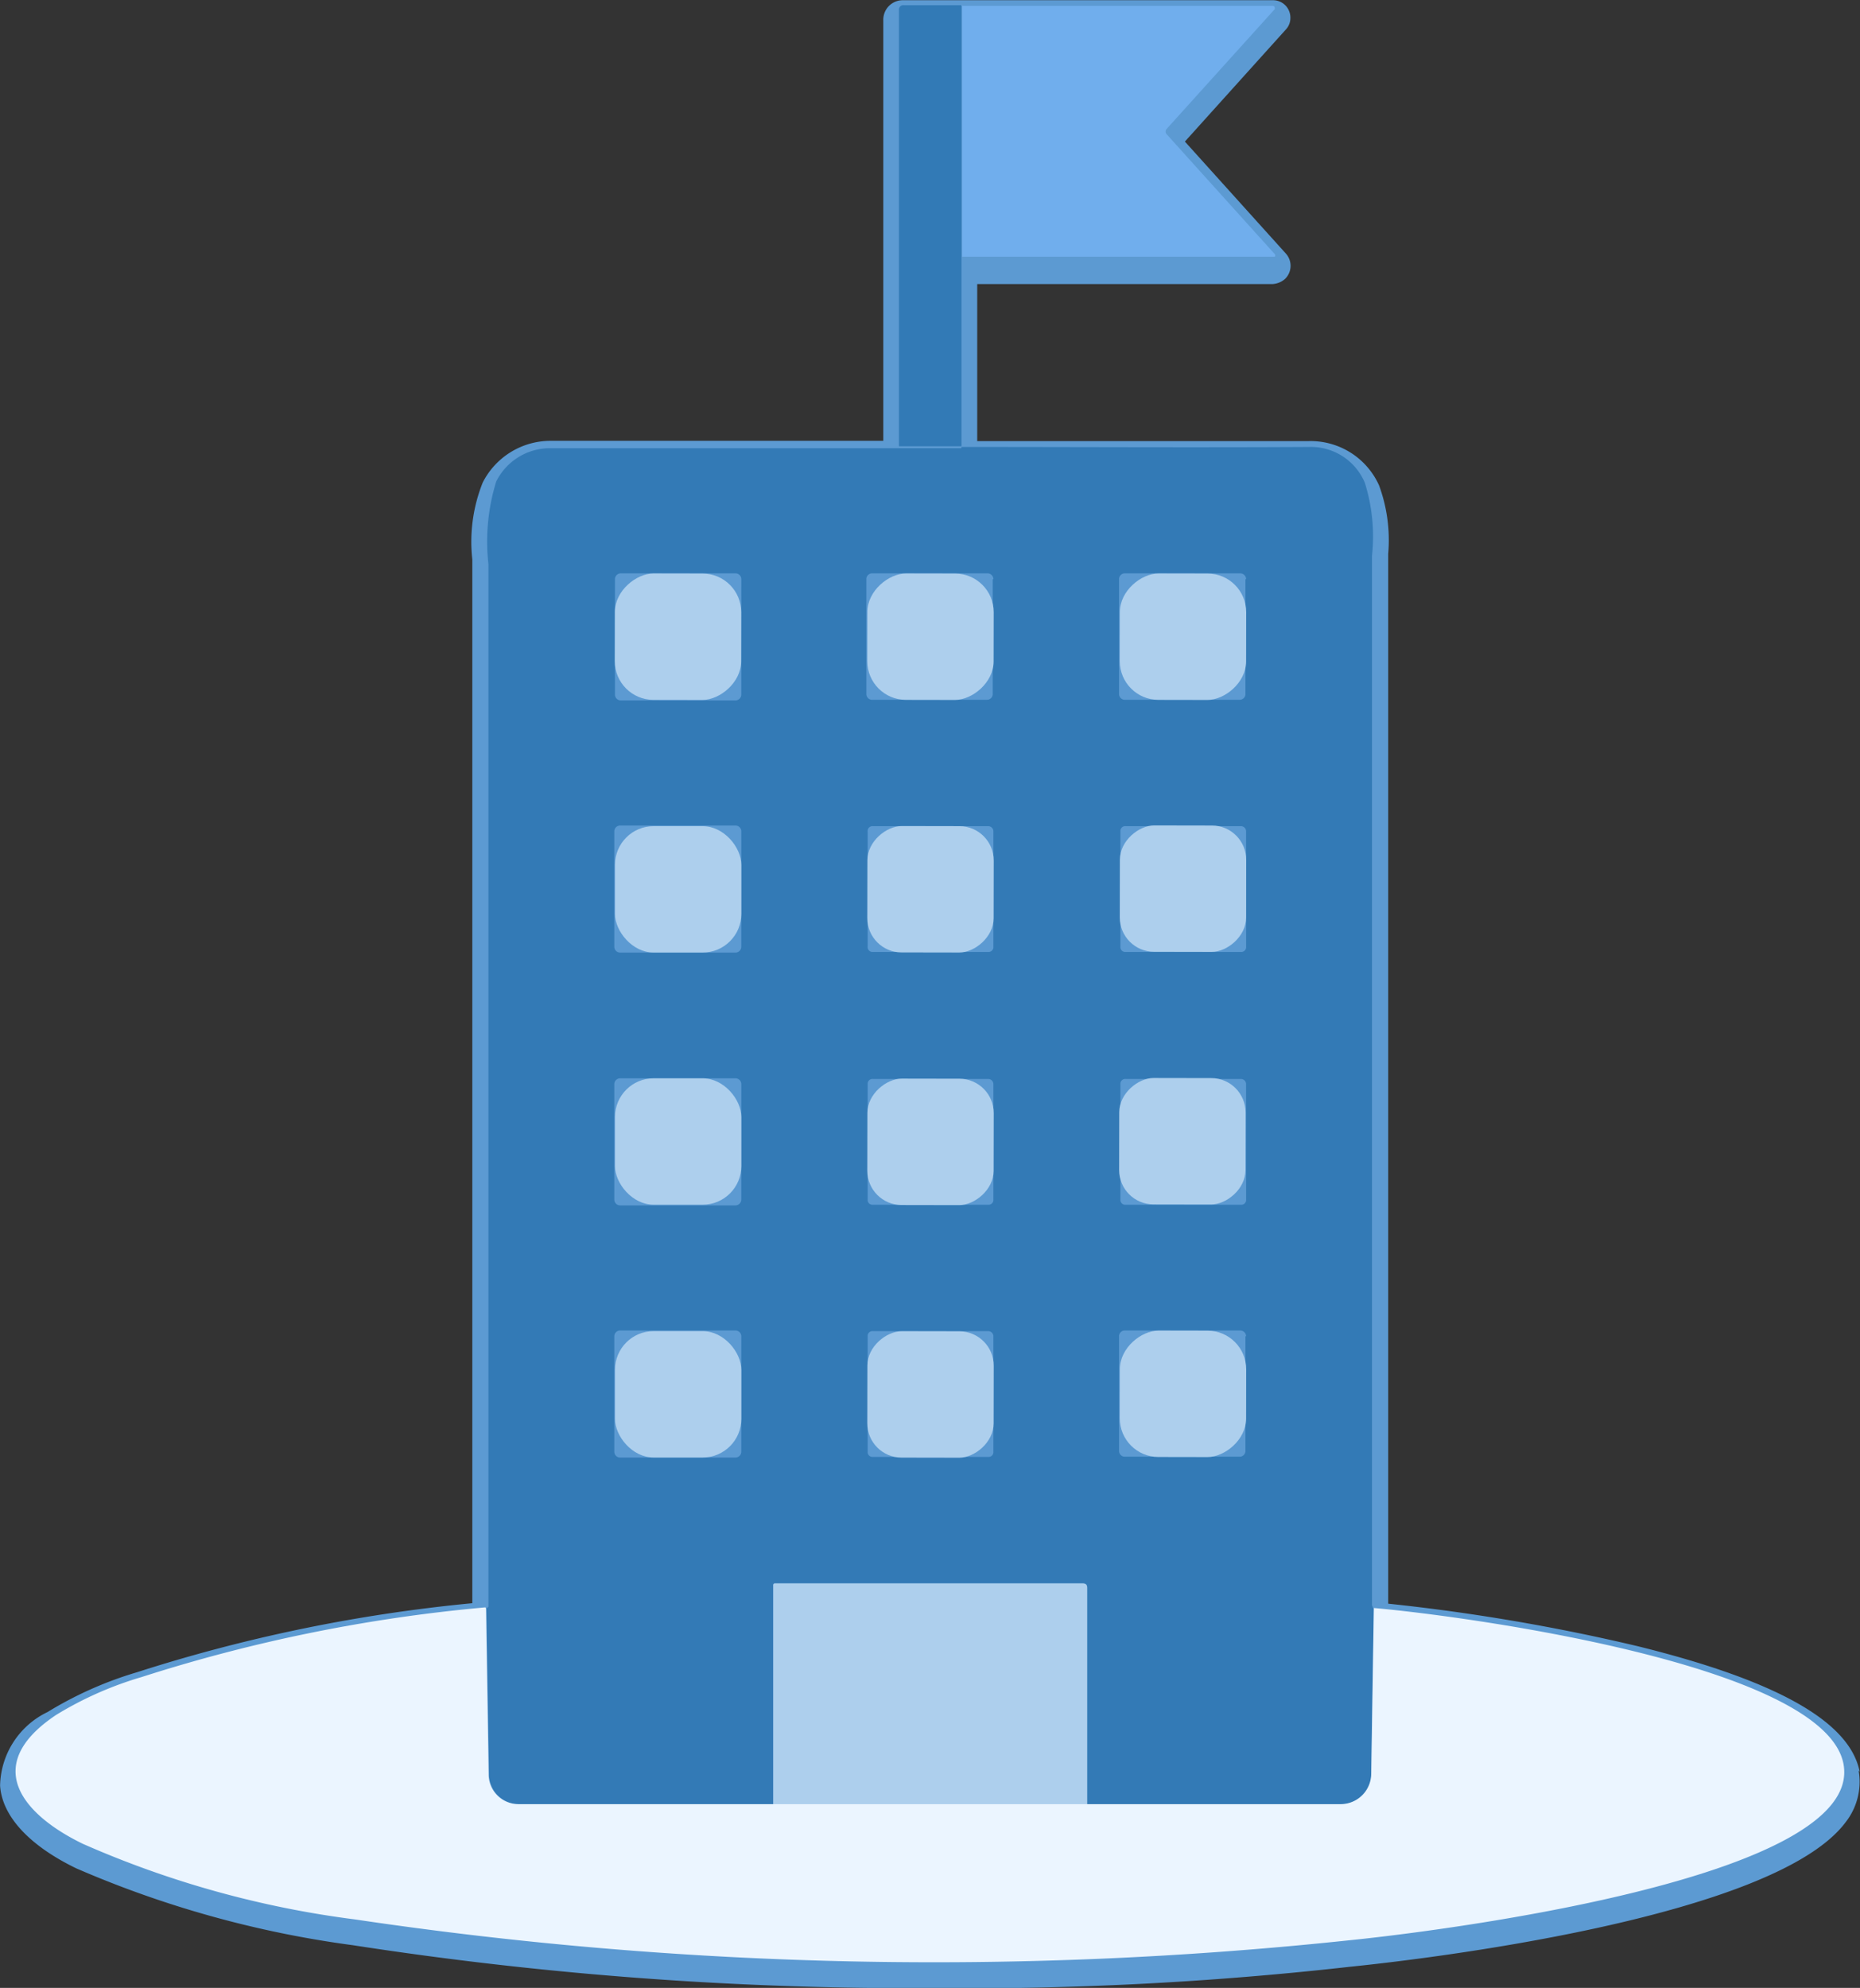 <svg xmlns="http://www.w3.org/2000/svg" width="43.374" height="46.339" viewBox="0 0 43.374 46.339">
  <rect x="0" y="0" width="43.374" height="46.339" fill="#333333" stroke="none"/>
  <g id="HQ_ver_2" data-name="HQ ver 2" transform="translate(-111.975 -83.728)">
    <g id="Group_40610" data-name="Group 40610" transform="translate(111.975 83.5)">
      <path id="Path_74479" data-name="Path 74479" d="M155.341,126.3c-.228-1.169-1.929-2.126-5.194-2.931a46.077,46.077,0,0,0-5.8-.987V97.91a3.7,3.7,0,0,0-.213-1.595,1.75,1.75,0,0,0-1.64-1.033h-7.731v-3.66h6.88a.482.482,0,0,0,.3-.122.426.426,0,0,0,.015-.592L139.606,88.3l2.354-2.612a.39.39,0,0,0,.106-.273.405.405,0,0,0-.395-.41h-8.627a.455.455,0,0,0-.471.471v9.8h-7.731a1.774,1.774,0,0,0-1.61.972,3.711,3.711,0,0,0-.243,1.792v24.331a37.083,37.083,0,0,0-7.822,1.61,8.708,8.708,0,0,0-2.081.926,1.947,1.947,0,0,0-1.109,1.716c.046.714.683,1.4,1.777,1.929a24.235,24.235,0,0,0,6.455,1.792,85.291,85.291,0,0,0,13.365,1,80.418,80.418,0,0,0,9.9-.5c1.64-.167,9.872-1.124,11.543-3.372a1.524,1.524,0,0,0,.3-1.2Z" transform="translate(-111.975 -84.772)" fill="#5c9ad2"/>
      <path id="Path_74481" data-name="Path 74481" d="M251.458,85.815V96.082H250V85.906a.1.1,0,0,1,.106-.106h1.352Z" transform="translate(-229.037 -85.451)" fill="#327ab6"/>
      <path id="Path_74482" data-name="Path 74482" d="M259.6,85.73h7.26a.048.048,0,0,1,.046.046v.03L264.384,88.6a.092.092,0,0,0,0,.122l2.521,2.795a.046.046,0,0,1,0,.061h-7.29V85.7Z" transform="translate(-237.179 -85.366)" fill="#70aeed"/>
      <path id="Path_74483" data-name="Path 74483" d="M197.772,153.6c2.7,0,5.407.015,8.1,0a1.363,1.363,0,0,1,1.306.835,4.173,4.173,0,0,1,.167,1.7v24.437a.091.091,0,0,0,.015.061.056.056,0,0,0,.03.046l-.061,3.858a.7.7,0,0,1-.714.7H200.7v-5.042a.1.1,0,0,0-.106-.106h-7.169a.04.04,0,0,0-.046.046h0v5.1h-5.923a.694.694,0,0,1-.7-.683l-.061-3.873.046-.046v-24.3a4.731,4.731,0,0,1,.182-1.929,1.4,1.4,0,0,1,1.291-.775h9.553Zm-5.134,3.083a.136.136,0,0,0-.137-.137h-2.673a.136.136,0,0,0-.137.137h0v2.688a.136.136,0,0,0,.137.137H192.5a.136.136,0,0,0,.137-.137Zm5.878,0a.136.136,0,0,0-.137-.137h-2.688a.134.134,0,0,0-.137.122h0v2.688a.134.134,0,0,0,.122.137h2.688a.134.134,0,0,0,.137-.122v-2.688Zm5.893,0a.136.136,0,0,0-.137-.137h-2.688a.134.134,0,0,0-.137.122v2.688a.134.134,0,0,0,.122.137h2.688a.134.134,0,0,0,.137-.122v-2.688Zm-11.771,5.878a.136.136,0,0,0-.137-.137h-2.688a.136.136,0,0,0-.137.137h0v2.688a.136.136,0,0,0,.137.137H192.5a.136.136,0,0,0,.137-.137h0Zm5.878,0a.12.12,0,0,0-.122-.122h-2.688a.112.112,0,0,0-.122.122h0v2.688a.112.112,0,0,0,.122.122h2.688a.112.112,0,0,0,.122-.122Zm5.893,0a.12.12,0,0,0-.122-.122H201.6a.112.112,0,0,0-.122.122h0v2.688a.112.112,0,0,0,.122.122h2.688a.112.112,0,0,0,.122-.122Zm-11.771,5.893a.136.136,0,0,0-.137-.137h-2.688a.136.136,0,0,0-.137.137h0v2.688a.136.136,0,0,0,.137.137H192.5a.136.136,0,0,0,.137-.137h0Zm5.878,0a.12.12,0,0,0-.122-.122h-2.688a.112.112,0,0,0-.122.122h0v2.688a.112.112,0,0,0,.122.122h2.688a.112.112,0,0,0,.122-.122Zm5.893,0a.12.12,0,0,0-.122-.122H201.6a.112.112,0,0,0-.122.122h0v2.688a.112.112,0,0,0,.122.122h2.688a.112.112,0,0,0,.122-.122Zm-11.771,5.878a.136.136,0,0,0-.137-.137h-2.688a.136.136,0,0,0-.137.137h0v2.688a.136.136,0,0,0,.137.137H192.5a.136.136,0,0,0,.137-.137h0Zm5.878,0a.12.12,0,0,0-.122-.122h-2.688a.112.112,0,0,0-.122.122h0v2.688a.112.112,0,0,0,.122.122h2.688a.112.112,0,0,0,.122-.122Zm5.893,0a.136.136,0,0,0-.137-.137h-2.688a.134.134,0,0,0-.137.122V177a.134.134,0,0,0,.122.137h2.688a.134.134,0,0,0,.137-.122v-2.688Z" transform="translate(-175.351 -142.953)" fill="#337ab6"/>
      <rect id="Rectangle_6063" data-name="Rectangle 6063" width="2.946" height="2.946" rx="0.9" transform="translate(14.335 16.54) rotate(-89.9)" fill="#adcfed"/>
      <rect id="Rectangle_6064" data-name="Rectangle 6064" width="2.946" height="2.946" rx="0.9" transform="translate(20.223 16.54) rotate(-89.9)" fill="#adcfed"/>
      <rect id="Rectangle_6065" data-name="Rectangle 6065" width="2.946" height="2.946" rx="0.9" transform="translate(26.111 16.54) rotate(-89.9)" fill="#adcfed"/>
      <rect id="Rectangle_6066" data-name="Rectangle 6066" width="2.946" height="2.946" rx="0.9" transform="translate(14.341 19.486)" fill="#adcfed"/>
      <rect id="Rectangle_6067" data-name="Rectangle 6067" width="2.946" height="2.946" rx="0.8" transform="translate(20.223 22.428) rotate(-89.9)" fill="#adcfed"/>
      <rect id="Rectangle_6068" data-name="Rectangle 6068" width="2.946" height="2.946" rx="0.8" transform="translate(26.111 22.413) rotate(-89.9)" fill="#adcfed"/>
      <rect id="Rectangle_6069" data-name="Rectangle 6069" width="2.946" height="2.946" rx="0.9" transform="translate(14.341 25.364)" fill="#adcfed"/>
      <rect id="Rectangle_6070" data-name="Rectangle 6070" width="2.946" height="2.946" rx="0.8" transform="translate(20.223 28.316) rotate(-89.9)" fill="#adcfed"/>
      <rect id="Rectangle_6071" data-name="Rectangle 6071" width="2.946" height="2.946" rx="0.8" transform="translate(26.096 28.301) rotate(-89.9)" fill="#adcfed"/>
      <rect id="Rectangle_6072" data-name="Rectangle 6072" width="2.946" height="2.946" rx="0.9" transform="translate(14.341 31.257)" fill="#adcfed"/>
      <rect id="Rectangle_6073" data-name="Rectangle 6073" width="2.946" height="2.946" rx="0.8" transform="translate(20.223 34.204) rotate(-89.9)" fill="#adcfed"/>
      <rect id="Rectangle_6074" data-name="Rectangle 6074" width="2.946" height="2.946" rx="0.9" transform="translate(26.111 34.189) rotate(-89.9)" fill="#adcfed"/>
      <path id="Path_74484" data-name="Path 74484" d="M238.036,333.149H230.7v-5.1a.04.04,0,0,1,.046-.046h7.169c.076,0,.106.03.106.106v5.042Z" transform="translate(-212.668 -290.865)" fill="#adcfed"/>
      <path id="Path_74485" data-name="Path 74485" d="M125.327,331.73l.061,3.873a.694.694,0,0,0,.7.683h19.167a.713.713,0,0,0,.714-.714l.061-3.858c1.944.167,10.495,1.291,10.951,3.63.516,2.7-9.705,3.934-11.528,4.116a91.774,91.774,0,0,1-23.177-.486,22.936,22.936,0,0,1-6.349-1.762c-1.382-.668-2.4-1.823-.623-3.007a8.278,8.278,0,0,1,1.99-.881,37.022,37.022,0,0,1,8.019-1.625Z" transform="translate(-113.993 -294.003)" fill="#ebf5ff"/>
    </g>
  </g>
</svg>
